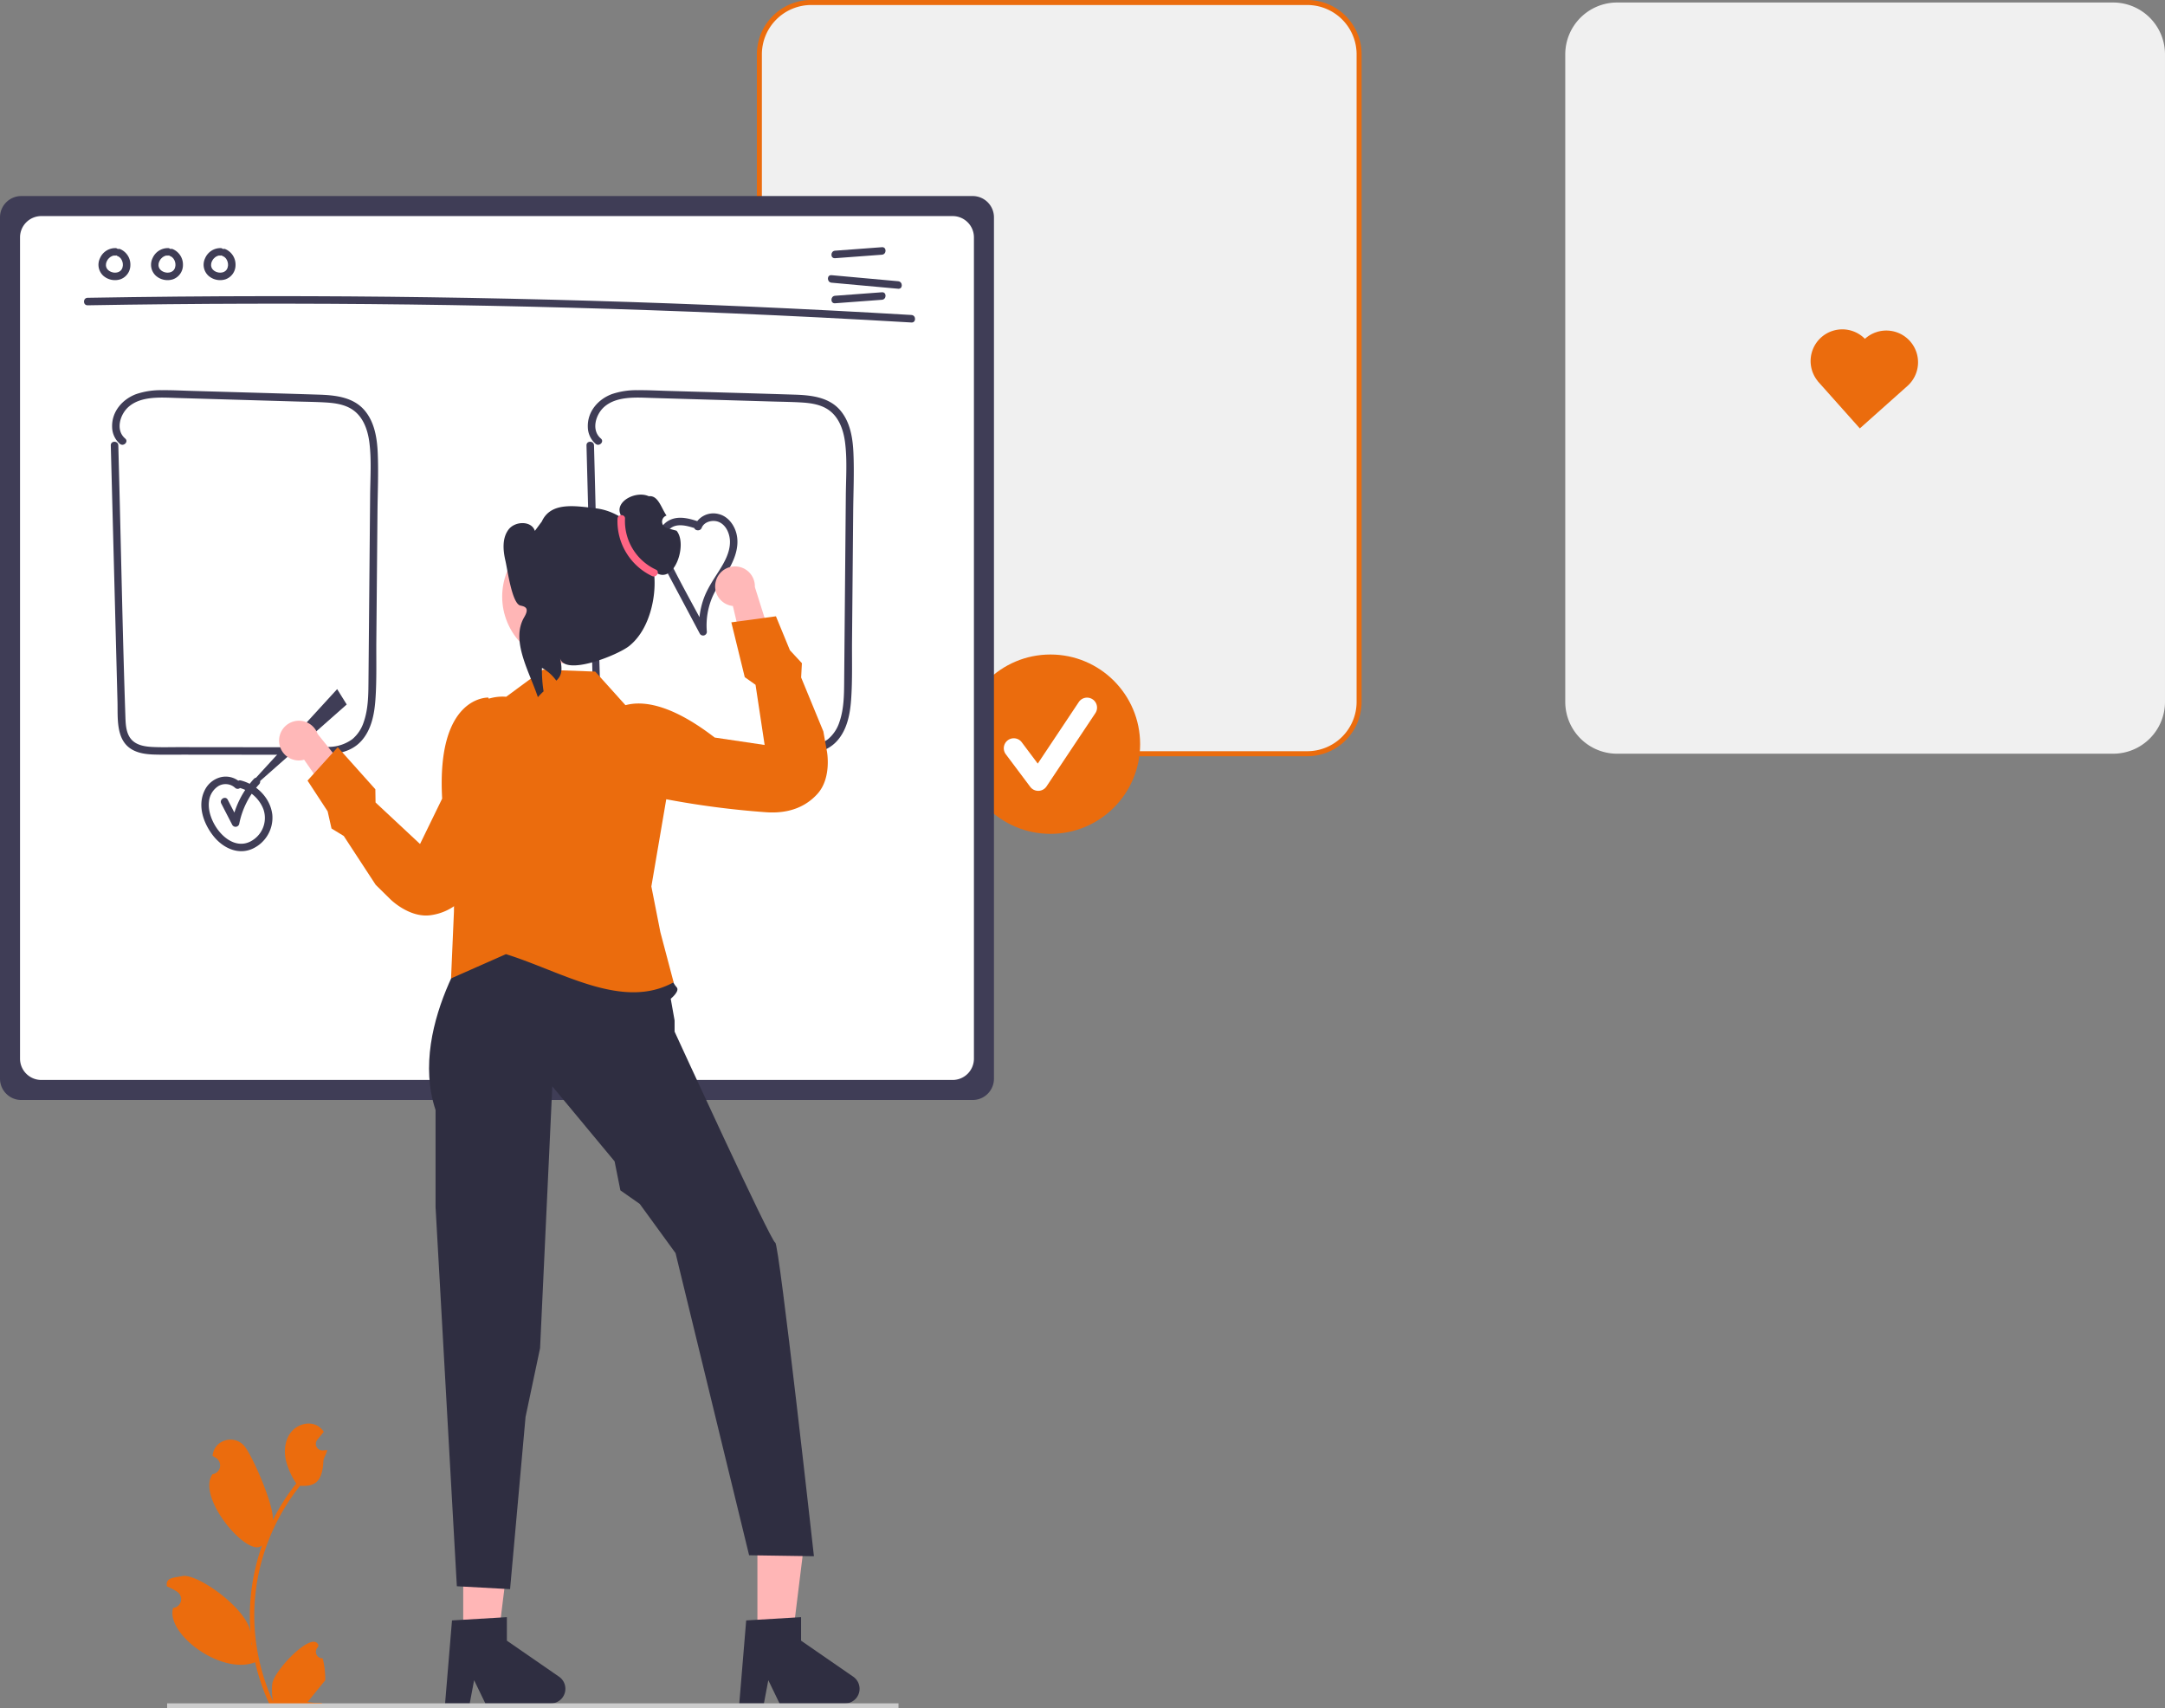 <svg xmlns="http://www.w3.org/2000/svg" data-name="Layer 1" width="864.731" height="682.242" viewBox="0 0 864.731 682.242" xmlns:xlink="http://www.w3.org/1999/xlink"><rect x="0" y="0" width="864.731" height="682.242" fill="#808080" stroke="none"/><path d="M695.636,404.871H497.503a20.729,20.729,0,0,1-20.706-20.706V125.577a20.729,20.729,0,0,1,20.706-20.706H695.636a20.729,20.729,0,0,1,20.706,20.706V384.165A20.729,20.729,0,0,1,695.636,404.871Z" transform="translate(-173.493 -103.871)" fill="#f0f0f0"/><path d="M695.636,405.871H497.503a21.731,21.731,0,0,1-21.706-21.706V125.577a21.73,21.73,0,0,1,21.706-21.706h198.133a21.731,21.731,0,0,1,21.706,21.706V384.165A21.731,21.731,0,0,1,695.636,405.871ZM497.503,105.871A19.728,19.728,0,0,0,477.797,125.577V384.165a19.728,19.728,0,0,0,19.706,19.706h198.133a19.728,19.728,0,0,0,19.706-19.706V125.577a19.728,19.728,0,0,0-19.706-19.706Z" transform="translate(-173.493 -103.871)" fill="#eb6c0d"/><path d="M1017.518,404.871H819.384a20.729,20.729,0,0,1-20.706-20.706V125.577a20.729,20.729,0,0,1,20.706-20.706h198.133a20.729,20.729,0,0,1,20.706,20.706V384.165A20.729,20.729,0,0,1,1017.518,404.871Z" transform="translate(-173.493 -103.871)" fill="#f0f0f0"/><circle cx="419.571" cy="297.192" r="35.811" fill="#eb6c0d"/><path d="M588.178,419.701a3.982,3.982,0,0,1-3.186-1.594l-9.77-13.027a3.983,3.983,0,1,1,6.374-4.78l6.392,8.522,16.416-24.624a3.984,3.984,0,0,1,6.629,4.419l-19.54,29.309a3.985,3.985,0,0,1-3.204,1.773C588.252,419.701,588.215,419.701,588.178,419.701Z" transform="translate(-173.493 -103.871)" fill="#fff"/><path d="M561.993,543.162h-380a8.51,8.51,0,0,1-8.5-8.5v-344a8.509,8.509,0,0,1,8.5-8.5h380a8.509,8.509,0,0,1,8.5,8.5v344A8.51,8.51,0,0,1,561.993,543.162Z" transform="translate(-173.493 -103.871)" fill="#3f3d56"/><path d="M553.993,535.162h-364a8.51,8.51,0,0,1-8.5-8.5v-328a8.509,8.509,0,0,1,8.5-8.5h364a8.509,8.509,0,0,1,8.5,8.5v328A8.51,8.51,0,0,1,553.993,535.162Z" transform="translate(-173.493 -103.871)" fill="#fff"/><path d="M208.487,225.796q64.256-1.117,128.526-.321,64.26.801,128.478,3.524,36.035,1.528,72.041,3.662c1.929.114,1.922-2.886,0-3q-64.153-3.796-128.4-5.681-64.238-1.88-128.513-1.837-36.067.024-72.131.654c-1.928.034-1.934,3.034,0,3Z" transform="translate(-173.493 -103.871)" fill="#3f3d56"/><path d="M507.022,206.985l18.731-1.394c1.914-.142,1.929-3.144,0-3l-18.731,1.394c-1.914.142-1.929,3.144,0,3Z" transform="translate(-173.493 -103.871)" fill="#3f3d56"/><path d="M507.022,224.985l18.731-1.394c1.914-.142,1.929-3.144,0-3l-18.731,1.394c-1.914.142-1.929,3.144,0,3Z" transform="translate(-173.493 -103.871)" fill="#3f3d56"/><path d="M505.613,216.765l26.632,2.42c1.922.175,1.91-2.826,0-3l-26.632-2.42c-1.922-.175-1.91,2.826,0,3Z" transform="translate(-173.493 -103.871)" fill="#3f3d56"/><path d="M219.572,202.951a6.636,6.636,0,0,0-6.133,4.006,5.974,5.974,0,0,0,1.375,7.096,7.102,7.102,0,0,0,6.729,1.367,6.003,6.003,0,0,0,4.023-5.643,6.707,6.707,0,0,0-4.179-6.469,1.506,1.506,0,0,0-1.845,1.048,1.543,1.543,0,0,0,1.048,1.845c.261.101-.239-.128.005.004.1.055.203.104.301.162.084.05.164.104.246.157.28.183-.137-.134.042.03.155.142.309.281.45.439.053.059.262.225.1.109-.124-.088-.048-.068,0,.003.036.054.075.106.111.16a5.346,5.346,0,0,1,.318.55c.022.044.042.089.065.132.042.082.103.103.004.001-.094-.098-.034-.091-.001.003.022.062.046.123.068.185a5.78,5.78,0,0,1,.177.617c.022.097.04.194.059.291.067.344-.01-.214.006.042.014.214.029.425.026.639q-.003.147-.013.294c-.003.049-.009.098-.012.146-.016.235-.016-.086.017-.108a2.77,2.77,0,0,0-.136.617c-.027.093-.059.184-.089.277-.104.322.098-.175-.013.045a5.483,5.483,0,0,1-.306.55c-.049.074-.233.242-.082.125.164-.127-.086.091-.139.148q-.102.108-.213.209a1.702,1.702,0,0,1-.149.129c-.01-.005.251-.174.11-.084-.178.114-.347.235-.535.334-.022.012-.262.123-.261.127-.01-.041.309-.112.09-.042-.046.015-.091.033-.137.048a4.9,4.9,0,0,1-.609.162c-.047.009-.097.014-.144.026-.155.04.148-.024.157-.018a1.308,1.308,0,0,0-.341.03,5.581,5.581,0,0,1-.639-0c-.049-.003-.098-.008-.148-.011-.114-.007-.198-.089-.046 0.0.117.069.108.019.004-.001-.049-.009-.097-.017-.146-.026a5.824,5.824,0,0,1-.624-.153c-.11-.034-.218-.073-.327-.111a.869.869,0,0,1-.138-.053c-.001-.012.281.134.132.054-.187-.101-.381-.186-.564-.296-.098-.059-.191-.123-.286-.186a.923.923,0,0,1-.119-.085c.003-.013.233.2.112.085-.152-.145-.315-.275-.459-.43-.033-.035-.064-.072-.097-.108l-.032-.036q-.122-.149-.005.001c.079.023.076.111 0-.003-.027-.04-.055-.08-.082-.12a3.134,3.134,0,0,1-.31-.554c.007-.006.13.361.036.084-.018-.052-.038-.104-.055-.156q-.052-.156-.091-.315c-.026-.105-.039-.214-.065-.319-.044-.177.026.139.018.132-.025-.025-.014-.178-.016-.215-.012-.235.015-.464.019-.698.003-.181-.015.141-.019.132a.508.508,0,0,1,.028-.159c.027-.123.052-.247.086-.369q.057-.21.131-.414c.019-.051.041-.101.058-.153.063-.188-.125.227-.021.058.143-.234.249-.487.401-.717.036-.055.254-.359.138-.206-.115.153.119-.137.163-.187.184-.205.4-.373.591-.569.113-.116-.079.057-.09.065.059-.042.117-.086.176-.127q.156-.108.32-.204c.123-.072.262-.126.381-.202.141-.09-.108.04-.112.042a1.116,1.116,0,0,1,.201-.077c.116-.041.621-.259.727-.191-.005-.003-.384.03-.077.011.072-.005.144-.012.217-.015.147-.006.293-.002.439.005a1.51,1.51,0,0,0,1.5-1.5,1.533,1.533,0,0,0-1.5-1.5Z" transform="translate(-173.493 -103.871)" fill="#3f3d56"/><path d="M240.572,202.951a6.636,6.636,0,0,0-6.133,4.006,5.974,5.974,0,0,0,1.375,7.096,7.102,7.102,0,0,0,6.729,1.367,6.003,6.003,0,0,0,4.023-5.643,6.707,6.707,0,0,0-4.179-6.469,1.506,1.506,0,0,0-1.845,1.048,1.543,1.543,0,0,0,1.048,1.845c.261.101-.239-.128.005.004.1.055.203.104.301.162.084.05.164.104.246.157.28.183-.137-.134.042.03.155.142.309.281.45.439.053.059.262.225.1.109-.124-.088-.048-.068,0,.003.036.054.075.106.111.16a5.346,5.346,0,0,1,.318.55c.022.044.042.089.065.132.042.082.103.103.004.001-.094-.098-.034-.091-.001.003.022.062.046.123.068.185a5.78,5.78,0,0,1,.177.617c.022.097.04.194.059.291.067.344-.01-.214.006.042.014.214.029.425.026.639q-.003.147-.013.294c-.003.049-.009.098-.012.146-.016.235-.016-.086.017-.108a2.77,2.77,0,0,0-.136.617c-.027.093-.059.184-.089.277-.104.322.098-.175-.013.045a5.483,5.483,0,0,1-.306.55c-.049.074-.233.242-.082.125.164-.127-.086.091-.139.148q-.102.108-.213.209a1.702,1.702,0,0,1-.149.129c-.01-.005.251-.174.11-.084-.178.114-.347.235-.535.334-.022.012-.262.123-.261.127-.01-.041.309-.112.09-.042-.046.015-.091.033-.137.048a4.9,4.9,0,0,1-.609.162c-.047.009-.097.014-.144.026-.155.04.148-.024.157-.018a1.308,1.308,0,0,0-.341.03,5.581,5.581,0,0,1-.639-0c-.049-.003-.098-.008-.148-.011-.114-.007-.198-.089-.046 0.0.117.069.108.019.004-.001-.049-.009-.097-.017-.146-.026a5.824,5.824,0,0,1-.624-.153c-.11-.034-.218-.073-.327-.111a.869.869,0,0,1-.138-.053c-.001-.012.281.134.132.054-.187-.101-.381-.186-.564-.296-.098-.059-.191-.123-.286-.186a.923.923,0,0,1-.119-.085c.003-.013.233.2.112.085-.152-.145-.315-.275-.459-.43-.033-.035-.064-.072-.097-.108l-.032-.036q-.122-.149-.005.001c.079.023.076.111 0-.003-.027-.04-.055-.08-.082-.12a3.134,3.134,0,0,1-.31-.554c.007-.006.13.361.036.084-.018-.052-.038-.104-.055-.156q-.052-.156-.091-.315c-.026-.105-.039-.214-.065-.319-.044-.177.026.139.018.132-.025-.025-.014-.178-.016-.215-.012-.235.015-.464.019-.698.003-.181-.015.141-.019.132a.508.508,0,0,1,.028-.159c.027-.123.052-.247.086-.369q.057-.21.131-.414c.019-.051.041-.101.058-.153.063-.188-.125.227-.021.058.143-.234.249-.487.401-.717.036-.055.254-.359.138-.206-.115.153.119-.137.163-.187.184-.205.4-.373.591-.569.113-.116-.079.057-.09.065.059-.042.117-.086.176-.127q.156-.108.32-.204c.123-.072.262-.126.381-.202.141-.09-.108.04-.112.042a1.116,1.116,0,0,1,.201-.077c.116-.041.621-.259.727-.191-.005-.003-.384.03-.077.011.072-.005.144-.012.217-.015.147-.006.293-.002.439.005a1.51,1.51,0,0,0,1.5-1.5,1.533,1.533,0,0,0-1.5-1.5Z" transform="translate(-173.493 -103.871)" fill="#3f3d56"/><path d="M261.572,202.951a6.636,6.636,0,0,0-6.133,4.006,5.974,5.974,0,0,0,1.375,7.096,7.102,7.102,0,0,0,6.729,1.367,6.003,6.003,0,0,0,4.023-5.643,6.707,6.707,0,0,0-4.179-6.469,1.506,1.506,0,0,0-1.845,1.048,1.543,1.543,0,0,0,1.048,1.845c.261.101-.239-.128.005.004.1.055.203.104.301.162.084.05.164.104.246.157.28.183-.137-.134.042.03.155.142.309.281.45.439.053.059.262.225.1.109-.124-.088-.048-.068-0.0.003.036.054.075.106.111.16a5.346,5.346,0,0,1,.318.55c.022.044.042.089.065.132.042.082.103.103.004.001-.094-.098-.034-.091-.001.003.022.062.046.123.068.185a5.78,5.78,0,0,1,.177.617c.022.097.04.194.059.291.067.344-.01-.214.006.042.014.214.029.425.026.639q-.003.147-.013.294c-.003.049-.009.098-.012.146-.016.235-.016-.086.017-.108a2.77,2.77,0,0,0-.136.617c-.027.093-.059.184-.089.277-.104.322.098-.175-.013.045a5.483,5.483,0,0,1-.306.55c-.049.074-.233.242-.082.125.164-.127-.086.091-.139.148q-.102.108-.213.209a1.702,1.702,0,0,1-.149.129c-.01-.005.251-.174.11-.084-.178.114-.347.235-.535.334-.022.012-.262.123-.261.127-.01-.041.309-.112.09-.042-.046.015-.091.033-.137.048a4.9,4.9,0,0,1-.609.162c-.047.009-.097.014-.144.026-.155.04.148-.024.157-.018a1.308,1.308,0,0,0-.341.03,5.581,5.581,0,0,1-.639-0c-.049-.003-.098-.008-.148-.011-.114-.007-.198-.089-.046 0.0.117.069.108.019.004-.001-.049-.009-.097-.017-.146-.026a5.824,5.824,0,0,1-.624-.153c-.11-.034-.218-.073-.327-.111a.869.869,0,0,1-.138-.053c-.001-.012.281.134.132.054-.187-.101-.381-.186-.564-.296-.098-.059-.191-.123-.286-.186a.923.923,0,0,1-.119-.085c.003-.013.233.2.112.085-.152-.145-.315-.275-.459-.43-.033-.035-.064-.072-.097-.108l-.032-.036q-.122-.149-.005.001c.079.023.076.111 0-.003-.027-.04-.055-.08-.082-.12a3.134,3.134,0,0,1-.31-.554c.007-.006.13.361.036.084-.018-.052-.038-.104-.055-.156q-.052-.156-.091-.315c-.026-.105-.039-.214-.065-.319-.044-.177.026.139.018.132-.025-.025-.014-.178-.016-.215-.012-.235.015-.464.019-.698.003-.181-.015.141-.019.132a.508.508,0,0,1,.028-.159c.027-.123.052-.247.086-.369q.057-.21.131-.414c.019-.051.041-.101.058-.153.063-.188-.125.227-.021.058.143-.234.249-.487.401-.717.036-.055.254-.359.138-.206-.115.153.119-.137.163-.187.184-.205.4-.373.591-.569.113-.116-.079.057-.09.065.059-.042.117-.086.176-.127q.156-.108.32-.204c.123-.072.262-.126.381-.202.141-.09-.108.04-.112.042a1.116,1.116,0,0,1,.201-.077c.116-.041.621-.259.727-.191-.005-.003-.384.03-.077.011.072-.005.144-.012.217-.015.147-.006.293-.002.439.005a1.51,1.51,0,0,0,1.5-1.5,1.533,1.533,0,0,0-1.5-1.5Z" transform="translate(-173.493 -103.871)" fill="#3f3d56"/><path d="M217.746,281.733l1.338,51.205,1.338,51.205c.169,6.461-.744,15.274,5.81,19.058,2.734,1.579,6.003,1.925,9.101,2.011,4.113.114,8.239.03,12.354.034l51.25.055c6.734.007,14.13-.189,18.954-5.613,4.027-4.527,5.168-10.803,5.572-16.659.533-7.729.277-15.554.346-23.298l.23-25.734.23-25.734c.07-7.818.439-15.699.097-23.512-.262-5.961-1.269-12.327-5.266-17.011-4.553-5.337-11.752-6.057-18.318-6.267-16.981-.544-33.965-1.002-50.948-1.503-3.907-.115-7.825-.325-11.734-.273a30.363,30.363,0,0,0-10.236,1.568c-5.491,2.056-9.78,6.987-9.589,13.103a9.099,9.099,0,0,0,3.102,6.756c1.466,1.24,3.598-.872,2.121-2.121-4.002-3.386-2.064-9.73,1.435-12.735,5.069-4.354,13.016-3.647,19.197-3.465l48.108,1.419c3.731.11,7.472.147,11.199.366,3.327.196,6.801.628,9.779,2.23,5.149,2.77,7.158,8.454,7.834,13.951.851,6.916.339,14.053.277,21l-.219,24.484-.433,48.469c-.053,5.895.038,11.98-1.945,17.617a14.869,14.869,0,0,1-4.51,6.723,16.231,16.231,0,0,1-9.029,3.087c-3.652.294-7.345.152-11.005.148l-12.5-.013-24-.026-12.5-.013c-3.653-.004-7.332.124-10.98-.077-2.8-.154-5.924-.638-7.987-2.721-2.311-2.333-2.525-5.936-2.631-9.03-1.105-32.219-1.687-64.466-2.529-96.693l-.313-11.989c-.05-1.927-3.051-1.934-3,0Z" transform="translate(-173.493 -103.871)" fill="#3f3d56"/><path d="M407.746,281.733l1.338,51.205,1.338,51.205c.169,6.461-.744,15.274,5.81,19.058,2.734,1.579,6.003,1.925,9.101,2.011,4.113.114,8.239.03,12.354.034l51.25.055c6.734.007,14.13-.189,18.954-5.613,4.027-4.527,5.168-10.803,5.572-16.659.533-7.729.277-15.554.346-23.298l.23-25.734.23-25.734c.07-7.818.439-15.699.097-23.512-.262-5.961-1.269-12.327-5.266-17.011-4.553-5.337-11.752-6.057-18.318-6.267-16.981-.544-33.965-1.002-50.948-1.503-3.907-.115-7.825-.325-11.734-.273a30.363,30.363,0,0,0-10.236,1.568c-5.491,2.056-9.78,6.987-9.589,13.103a9.099,9.099,0,0,0,3.102,6.756c1.466,1.24,3.598-.872,2.121-2.121-4.002-3.386-2.064-9.73,1.435-12.735,5.069-4.354,13.016-3.647,19.197-3.465l48.108,1.419c3.731.11,7.472.147,11.199.366,3.327.196,6.801.628,9.779,2.23,5.149,2.77,7.158,8.454,7.834,13.951.851,6.916.339,14.053.277,21l-.219,24.484-.433,48.469c-.053,5.895.038,11.98-1.945,17.617a14.869,14.869,0,0,1-4.51,6.723,16.231,16.231,0,0,1-9.029,3.087c-3.652.294-7.345.152-11.005.148l-12.5-.013-24-.026-12.5-.013c-3.653-.004-7.332.124-10.98-.077-2.8-.154-5.924-.638-7.987-2.721-2.311-2.333-2.525-5.936-2.631-9.03-1.105-32.219-1.687-64.466-2.529-96.693l-.313-11.989c-.05-1.927-3.051-1.934-3,0Z" transform="translate(-173.493 -103.871)" fill="#3f3d56"/><path d="M269.529,416.385a8.486,8.486,0,0,0-8.044-2.092,9.809,9.809,0,0,0-6.364,5.463c-2.834,6.036-.295,13.072,3.621,18.001,3.639,4.58,9.551,7.599,15.311,5.194a13.632,13.632,0,0,0,8.218-13.625c-.726-6.703-6.173-12.131-12.569-13.768-1.871-.479-2.67,2.414-.798,2.893a14.044,14.044,0,0,1,9.834,8.694,10.523,10.523,0,0,1-3.628,11.769c-8.939,6.864-19.165-6.26-18.162-14.848a8.291,8.291,0,0,1,3.785-6.281,5.624,5.624,0,0,1,6.673.721,1.501,1.501,0,0,0,2.121-2.121Z" transform="translate(-173.493 -103.871)" fill="#3f3d56"/><path d="M452.805,312.27c-3.501-1.204-7.565-2.4-11.187-.988-3.417,1.332-5.3,4.592-5.67,8.13-.413,3.946,1.265,7.709,3.043,11.125,2.139,4.109,4.345,8.185,6.519,12.276l7.519,14.15a1.511,1.511,0,0,0,2.795-.757,28.94,28.94,0,0,1,2.192-13.904c1.923-4.431,5.065-8.173,7.299-12.433,2.056-3.922,3.427-8.422,2.338-12.842-.881-3.575-3.481-7.054-7.228-7.886a8.204,8.204,0,0,0-9.553,4.719c-.708,1.797,2.192,2.576,2.893.798.998-2.533,4.491-3.31,6.819-2.34,3.033,1.263,4.472,4.888,4.468,7.97-.005,4.213-2.163,8.062-4.353,11.522-2.212,3.495-4.537,6.874-6.007,10.769a31.427,31.427,0,0,0-1.868,13.629l2.795-.757c-4.882-9.188-10.033-18.283-14.642-27.611-1.772-3.587-3.367-8.425-.649-12.003,2.786-3.668,8.103-1.901,11.68-.671,1.83.629,2.615-2.268.798-2.893Z" transform="translate(-173.493 -103.871)" fill="#3f3d56"/><path d="M261.868,424.766l4.417,8.568a1.515,1.515,0,0,0,2.742-.358,32.999,32.999,0,0,1,7.971-15.905c1.3-1.423-.816-3.551-2.121-2.121a35.923,35.923,0,0,0-8.742,17.229l2.742-.358-4.417-8.568c-.885-1.717-3.475-.201-2.59,1.514Z" transform="translate(-173.493 -103.871)" fill="#3f3d56"/><path d="M311.975,385.213l-34.903,30.828a1.025,1.025,0,0,1-1.435-1.461l32.521-35.507Z" transform="translate(-173.493 -103.871)" fill="#3f3d56"/><polygon points="185.013 656.522 198.731 656.522 205.26 603.608 185.013 603.608 185.013 656.522" fill="#ffb6b6"/><path d="M351.265,784.162h9.838l1.756-9.288,4.498,9.288h26.093A5.865,5.865,0,0,0,396.783,773.47l-20.837-14.391v-9.39l-21.917,1.308Z" transform="translate(-173.493 -103.871)" fill="#2f2e41"/><polygon points="302.519 656.522 316.237 656.522 322.766 603.608 302.519 603.608 302.519 656.522" fill="#ffb6b6"/><path d="M468.771,784.162h9.838l1.756-9.288,4.498,9.288h26.093A5.865,5.865,0,0,0,514.288,773.47l-20.837-14.391v-9.39l-21.917,1.308Z" transform="translate(-173.493 -103.871)" fill="#2f2e41"/><path d="M436.363,479.917l-69.576-7.731s-30.923,40.199-19.327,74.987v38.738l8.504,151.435,21.259,1.16,6.185-68.803,5.798-27.444,4.884-104.559,24.879,29.958,2.319,11.596,7.731,5.411,14.302,19.652,29.376,120.659,25.889.387s-13.906-125.237-15.452-125.237-40.199-84.264-40.199-84.264v-4.459l-1.546-8.683s3.865-3.092,2.319-4.638-3.092-6.185-3.092-6.185Z" transform="translate(-173.493 -103.871)" fill="#2f2e41"/><path d="M411.238,372.074l13.915,15.461,19.327,6.958-10.823,63.391,3.59,18.229,5.301,20.038c-20.424,11.298-44.685-4.305-66.973-11.235l-21.93,9.689,1.16-26.671.595-67.198a18.834,18.834,0,0,1,20.278-18.612h0l14.688-10.823Z" transform="translate(-173.493 -103.871)" fill="#eb6c0d"/><path d="M285.006,400.431a7.882,7.882,0,0,0,9.964,6.841l15.953,23.023,5.424-13.507-15.981-19.792a7.925,7.925,0,0,0-15.36,3.435Z" transform="translate(-173.493 -103.871)" fill="#ffb8b8"/><path d="M368.536,382.454s-20.765-.92-18.44,40.347l-8.834,18.128-17.767-16.582-.08-5.278L308.389,402.273l-12.061,13.333,8.028,12.274,1.548,6.855,4.89,2.987L323.551,457.228l5.902,5.809s7.486,7.46,15.954,6.336a21.752,21.752,0,0,0,6.517-1.917c4.028-1.917,8.008-5.355,11.354-11.175a348.802,348.802,0,0,0,18.826-37.218Z" transform="translate(-173.493 -103.871)" fill="#eb6c0d"/><path d="M459.44,335.866a7.882,7.882,0,0,0,6.774,10.01l6.435,27.261,9.985-10.59-7.642-24.264a7.925,7.925,0,0,0-15.553-2.416Z" transform="translate(-173.493 -103.871)" fill="#ffb8b8"/><path d="M415.248,390.819s10.98-17.649,43.705,7.598l19.947,2.961-3.634-24.03-4.308-3.05-5.359-21.889,17.816-2.412,5.586,13.561,4.78,5.152-.301,5.722,8.877,21.55,1.455,8.152s1.922,10.393-3.792,16.742a21.752,21.752,0,0,1-5.265,4.292c-3.859,2.239-8.944,3.578-15.637,3.048a348.802,348.802,0,0,1-41.343-5.511Z" transform="translate(-173.493 -103.871)" fill="#eb6c0d"/><circle cx="400.854" cy="342.132" r="26.778" transform="translate(-288.477 130.327) rotate(-28.663)" fill="#ffb6b6"/><path d="M436.087,332.893c-.08.03-.15.06-.23.09a3.749,3.749,0,0,1-.47.17,12.933,12.933,0,0,1-3.17.72,12.684,12.684,0,0,1-1.39.07,13.083,13.083,0,0,1-1.78-.12,12.591,12.591,0,0,1-1.94-.4,9.239,9.239,0,0,1-.89-.29,13.64,13.64,0,0,1-8.42-8.77v-.01a5.905,5.905,0,0,1-.17-.6,13.538,13.538,0,0,1-.44-3.45v-.02a13.538,13.538,0,0,1,2.55-7.91c1-1.41,2.152-1.643,1.51-3.26-2.047-5.158,6.391-9.348,11.36-7.07a4.869,4.869,0,0,1,.54-.02c3.35,0,4.58,4.95,6.57,7.74l-.058.019a2.57,2.57,0,0,0,.02,4.863q1.993.655,4.028,1.158C448.17,321.101,442.999,336.555,436.087,332.893Z" transform="translate(-173.493 -103.871)" fill="#2f2e41"/><path d="M433.587,347.063c-1.49,5.63-4.23,11.12-8.76,14.77-4.54,3.65-25.87,12.27-27.65,4.84,1.19,5.19.46,7.17-1.48,9.02-.33-.45-.68-.88-1.04-1.3a16.87,16.87,0,0,0-4.7-3.79,54.227,54.227,0,0,0,.65,9.36,31.641,31.641,0,0,0-2.28,2.32c-3.42-10.28-10.942-22.601-5.45-31.94,2.18-3.706.371-4.219-1.55-4.65-3.354-.752-5.17-14.53-5.96-17.88-.98-4.2-1.36-9.03,1.25-12.47s9.19-3.57,10.51.54l2.78-3.76c3.6-7.87,13.1-6.27,21.69-5.23,8.59,1.03,16.16,7.09,20.01,14.84C435.447,329.483,435.796,338.693,433.587,347.063Z" transform="translate(-173.493 -103.871)" fill="#2f2e41"/><path d="M420.132,311.038a24.257,24.257,0,0,0,13.817,22.897c1.744.795,3.27-1.789,1.514-2.59a21.341,21.341,0,0,1-12.332-20.307c.105-1.929-2.895-1.923-3,0Z" transform="translate(-173.493 -103.871)" fill="#ff6584"/><path d="M302.39,766.137a2.606,2.606,0,0,1-1.888-4.516l.179-.71q-.035-.085-.071-.17c-2.399-5.72-17.706,10.225-18.368,15.601a20.701,20.701,0,0,0,.363,7.119,82.992,82.992,0,0,1-7.549-34.469,80.103,80.103,0,0,1,.497-8.936q.412-3.649,1.142-7.245a83.953,83.953,0,0,1,16.649-35.582c4.738.264,8.891-.457,9.292-9.641.071-1.634,1.283-3.048,1.55-4.657-.452.059-.912.096-1.365.126-.141.007-.289.015-.43.022l-.053.002a2.582,2.582,0,0,1-2.12-4.206q.293-.361.586-.721c.297-.371.601-.734.897-1.105a1.285,1.285,0,0,0,.096-.111c.341-.423.682-.838,1.023-1.261a7.465,7.465,0,0,0-2.447-2.366c-3.419-2.002-8.135-.616-10.605,2.477-2.477,3.092-2.944,7.431-2.084,11.294a29.916,29.916,0,0,0,4.138,9.225c-.185.237-.378.467-.564.705a84.496,84.496,0,0,0-8.819,13.972c.701-5.472-7.867-25.236-11.18-29.422-3.98-5.028-12.14-2.834-12.841,3.54q-.01.093-.02.185.738.416,1.445.884a3.534,3.534,0,0,1-1.425,6.432l-.072.011c-6.587,9.405,14.53,33.885,19.815,28.388a86.245,86.245,0,0,0-4.642,21.847,81.801,81.801,0,0,0,.059,13.208l-.022-.156c-1.174-9.57-21.322-23.798-27.206-22.613-3.389.683-6.728.528-6.213,3.946q.012.082.025.164a23.746,23.746,0,0,1,2.662,1.283q.738.417,1.445.884a3.534,3.534,0,0,1-1.425,6.432l-.072.011c-.052.007-.096.015-.148.022-2.998,10.317,19.238,26.967,32.756,21.669l.007,0a86.22,86.22,0,0,0,5.792,16.908h20.69c.074-.23.141-.467.208-.697a23.508,23.508,0,0,1-5.725-.341c1.535-1.884,3.07-3.782,4.605-5.666a1.285,1.285,0,0,0,.096-.111c.779-.964,1.565-1.921,2.343-2.885l0-.001a34.434,34.434,0,0,0-1.009-8.772Zm-23.693-46.609.011-.015-.011.03Zm-4.583,41.314-.178-.4c.007-.289.007-.578,0-.875,0-.082-.015-.163-.015-.245.067.512.126,1.023.2,1.535Z" transform="translate(-173.493 -103.871)" fill="#eb6c0d"/><rect x="66.754" y="680.242" width="292.118" height="2" fill="#ccc"/><path d="M918.391,239.166l-.024.021a12.658,12.658,0,0,0-18.874,16.828l-.024.021,16.871,18.922,18.922-16.871a12.676,12.676,0,1,0-16.871-18.922Z" transform="translate(-173.493 -103.871)" fill="#eb6c0d"/></svg>